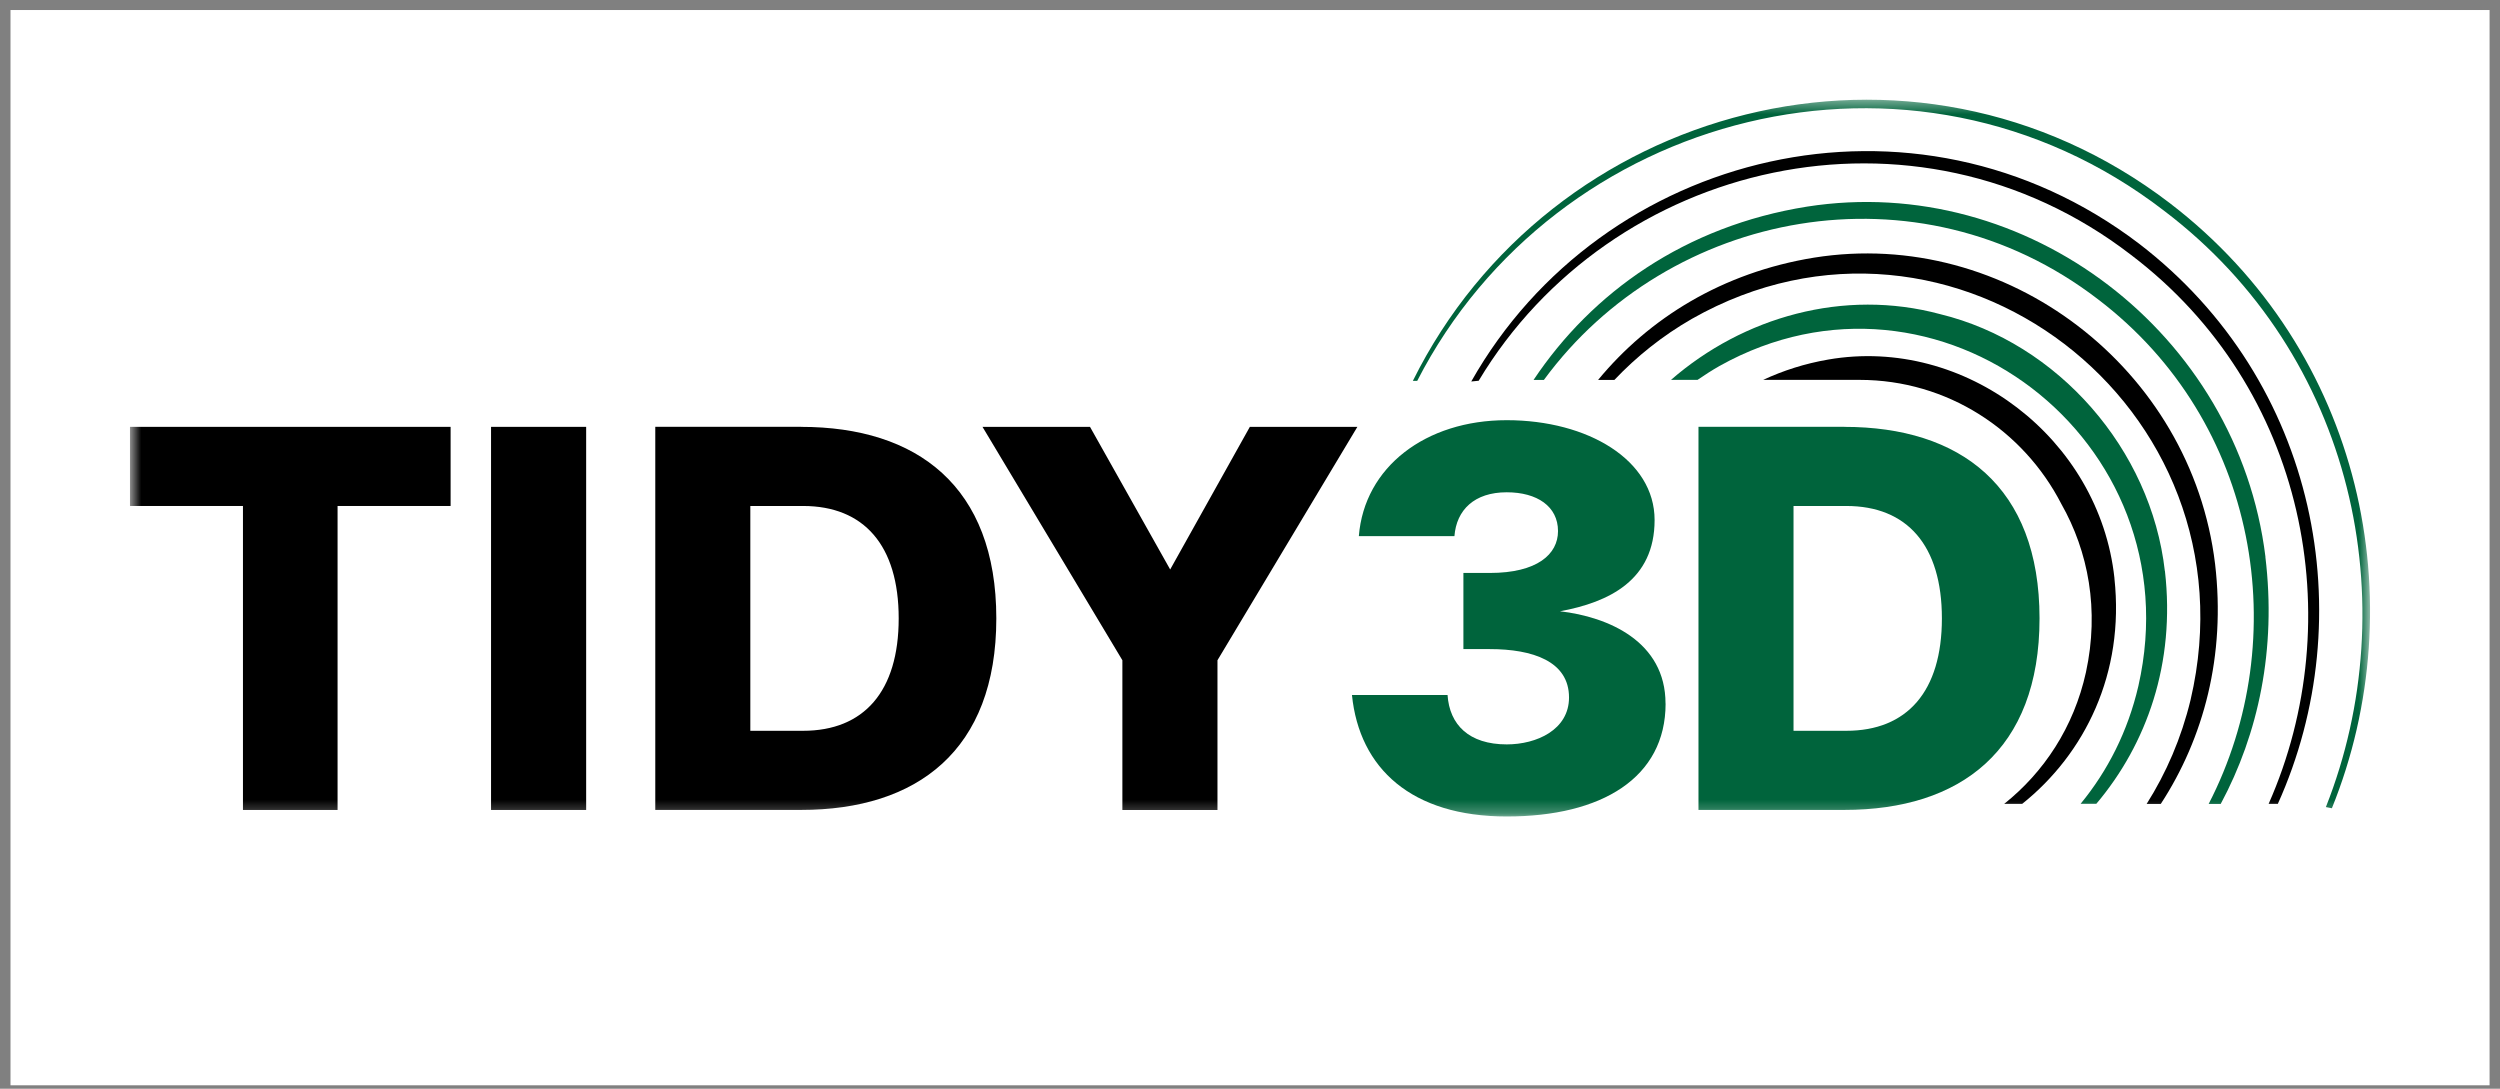<svg width="186" height="81" viewBox="0 0 186 81" fill="none" xmlns="http://www.w3.org/2000/svg">
<rect x="0" y="0" width="186" height="81" fill="#808080" stroke="none"/>
<rect width="184.444" height="80" transform="translate(0.781 0.746)" fill="white"/>
<mask id="mask0_1647_99799" style="mask-type:luminance" maskUnits="userSpaceOnUse" x="9" y="7" width="168" height="54">
<path d="M176.337 7.414H9.67V60.747H176.337V7.414Z" fill="white"/>
</mask>
<g mask="url(#mask0_1647_99799)">
<path d="M33.525 31.758V37.645H25.115V60.262H18.076V37.645H9.67V31.758H33.525Z" fill="black"/>
<path d="M36.534 60.262V31.758H43.61V60.262H36.534Z" fill="black"/>
<path d="M59.604 31.759C68.234 31.759 74.126 36.183 74.126 46.008C74.126 55.834 68.234 60.258 59.604 60.258H48.753V31.754H59.604V31.759ZM59.75 54.371C64.271 54.371 66.863 51.446 66.863 46.008C66.863 40.57 64.271 37.645 59.75 37.645H55.824V54.371H59.75Z" fill="black"/>
<path d="M100.988 31.758L90.58 49.122V60.262H83.505V49.122L73.097 31.758H81.096L87.061 42.37L92.989 31.758H100.988Z" fill="black"/>
<path d="M123.92 52.347C123.92 57.859 119.18 60.747 112.104 60.747C105.029 60.747 101.139 57.183 100.586 51.708H107.698C107.844 53.92 109.289 55.383 112.104 55.383C114.326 55.383 116.735 54.295 116.735 51.893C116.735 49.195 114.029 48.293 110.843 48.293H108.877V42.628H110.843C114.362 42.628 115.916 41.24 115.916 39.514C115.916 37.676 114.362 36.626 112.1 36.626C109.691 36.626 108.361 37.94 108.21 39.888H101.098C101.505 34.751 106.062 31.262 112.1 31.262C118.138 31.262 123.102 34.224 123.102 38.69C123.102 43.156 119.733 44.803 116.063 45.479C119.655 45.891 123.915 47.728 123.915 52.342L123.92 52.347Z" fill="#00643C"/>
<path d="M137.218 31.759C145.848 31.759 151.741 36.183 151.741 46.008C151.741 55.834 145.848 60.258 137.218 60.258H126.367V31.754H137.218V31.759ZM137.365 54.371C141.886 54.371 144.477 51.446 144.477 46.008C144.477 40.57 141.886 37.645 137.365 37.645H133.438V54.371H137.365Z" fill="#00643C"/>
<path d="M159.15 18.132C142.413 5.4 119.197 11.176 109.461 28.383C109.644 28.36 109.831 28.341 110.014 28.327C119.846 11.944 142.439 6.566 158.538 18.956C171.629 28.878 174.838 46.127 168.786 59.807H169.471C175.729 45.928 172.507 28.387 159.15 18.132Z" fill="black"/>
<path d="M168.55 41.433C166.502 24.814 150.786 12.809 134.442 15.373C125.386 16.817 118.448 21.746 114.097 28.267H114.865C124.147 15.614 142.669 11.962 156.075 22.255C168.096 31.39 170.661 47.547 164.325 59.811H165.222C168.033 54.572 169.372 48.31 168.544 41.433H168.55Z" fill="#00643C"/>
<path d="M164.803 41.966C163.053 27.406 149.277 16.882 134.97 19.168C128.131 20.279 122.688 23.676 118.898 28.267H120.11C121.751 26.536 123.67 24.99 125.878 23.722C145.203 12.754 168.094 30.234 162.98 52.064C162.29 54.924 161.166 57.511 159.711 59.811H160.763C163.958 54.91 165.603 48.787 164.803 41.966Z" fill="black"/>
<path d="M161.066 42.492C160.042 33.43 153.108 25.507 144.351 23.373C137.178 21.439 129.692 23.591 124.326 28.26H126.301C126.826 27.899 127.365 27.552 127.932 27.228C144.163 18.162 163.251 32.74 159.096 51.035C158.314 54.418 156.802 57.366 154.795 59.805H155.965C159.727 55.353 161.857 49.341 161.071 42.487L161.066 42.492Z" fill="#00643C"/>
<path d="M157.316 43.022C156.196 32.623 146.209 24.987 136.025 26.75C134.274 27.051 132.661 27.574 131.18 28.263H138.356C144.883 28.263 150.542 32.007 153.363 37.492C155.374 41.037 156.201 45.373 155.195 50.015C154.291 54.12 152.055 57.462 149.112 59.808H150.451C155.113 56.082 158.08 50.103 157.312 43.022H157.316Z" fill="black"/>
<path d="M161.416 15.099C142.241 0.461 115.315 7.773 105.117 28.335H105.442C115.703 8.314 142.26 1.252 160.991 15.668C175.225 26.456 179.019 44.964 173.045 60.046C173.196 60.074 173.346 60.102 173.492 60.134C179.654 44.899 175.86 26.146 161.416 15.099Z" fill="#00643C"/>
</g>
</svg>
